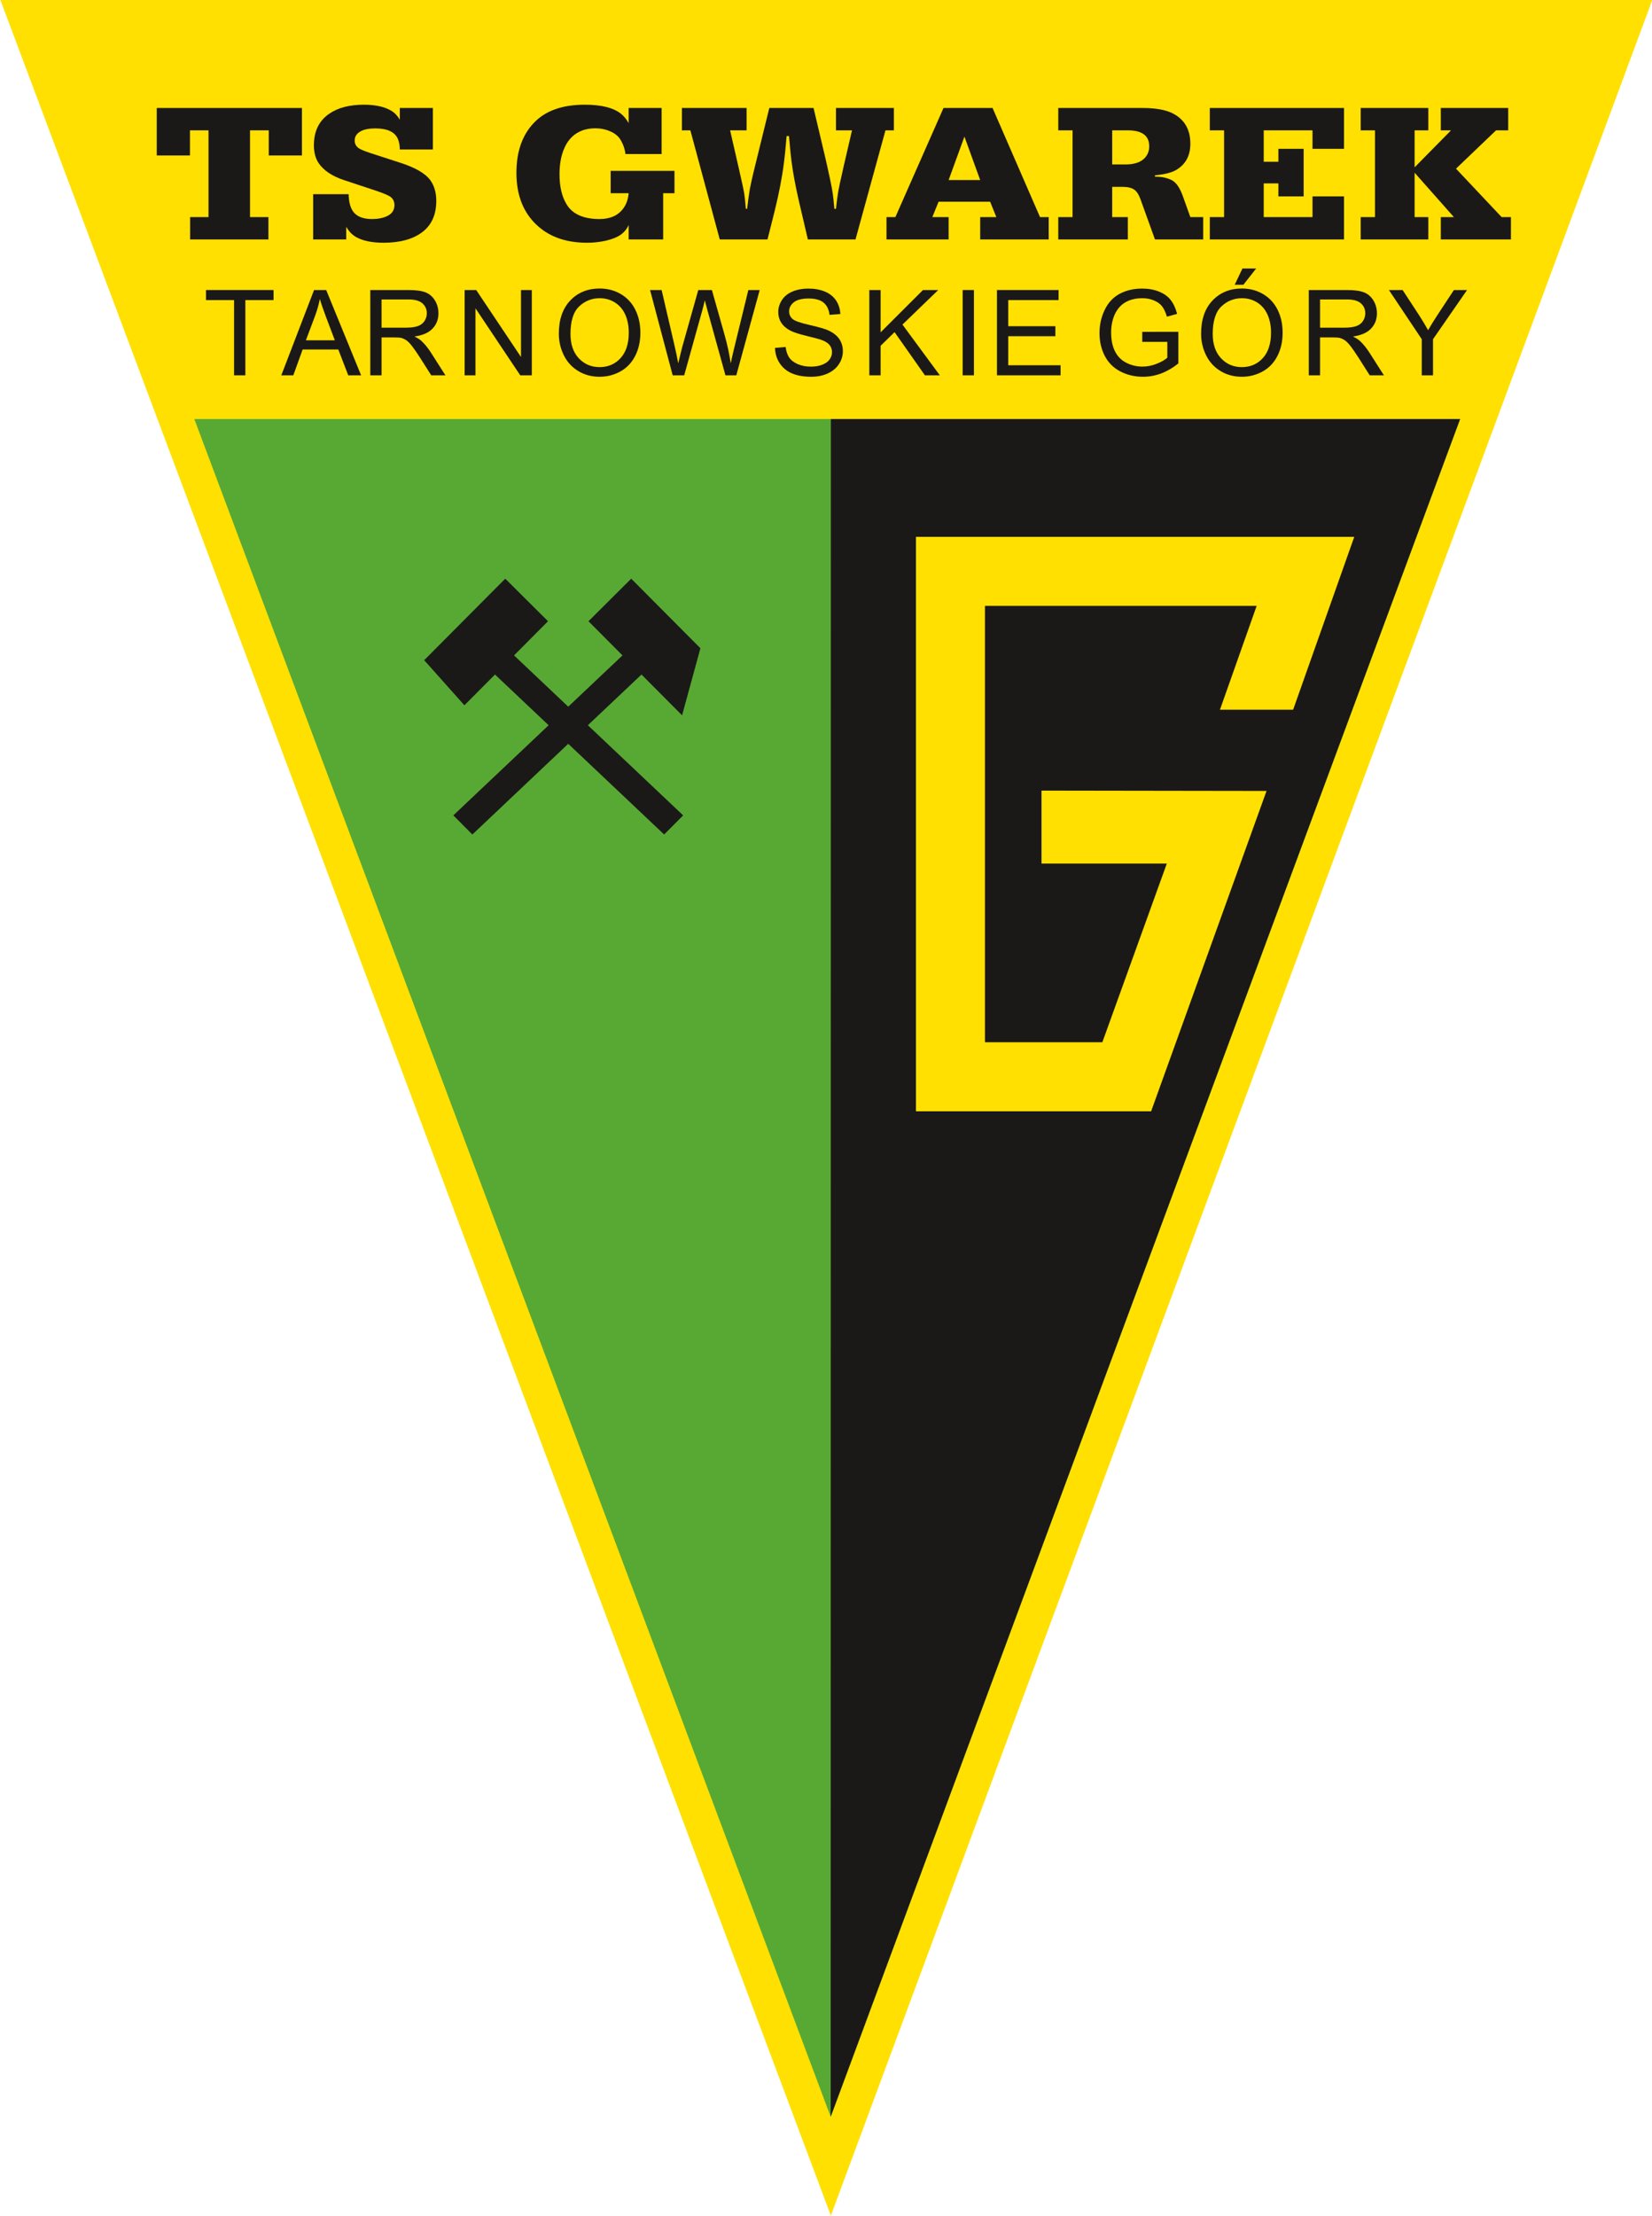 <?xml version="1.0" encoding="UTF-8"?>
<svg xmlns="http://www.w3.org/2000/svg" xmlns:xlink="http://www.w3.org/1999/xlink" width="422.9pt" height="567pt" viewBox="0 0 422.9 567" version="1.1">
<defs>
<clipPath id="clip1">
  <path d="M 0 0 L 422.898 0 L 422.898 567 L 0 567 Z M 0 0 "/>
</clipPath>
</defs>
<g id="surface1">
<g clip-path="url(#clip1)" clip-rule="nonzero">
<path style=" stroke:none;fill-rule:evenodd;fill:rgb(100%,87.889%,0%);fill-opacity:1;" d="M 0.094 -0.02 L 422.977 -0.02 L 212.695 566.91 Z M 0.094 -0.02 "/>
</g>
<path style=" stroke:none;fill-rule:evenodd;fill:rgb(34.521%,66.209%,20.384%);fill-opacity:1;" d="M 49.746 107.23 L 212.648 541.637 L 373.777 107.23 Z M 49.746 107.23 "/>
<path style=" stroke:none;fill-rule:evenodd;fill:rgb(10.594%,9.813%,9.424%);fill-opacity:1;" d="M 212.648 541.637 L 373.777 107.23 L 212.695 107.23 Z M 212.648 541.637 "/>
<path style=" stroke:none;fill-rule:evenodd;fill:rgb(10.594%,9.813%,9.424%);fill-opacity:1;" d="M 64.004 33.355 L 64.004 55.551 L 68.715 55.551 L 68.715 61.27 L 48.668 61.27 L 48.668 55.551 L 53.379 55.551 L 53.379 33.355 L 48.629 33.355 L 48.629 39.781 L 40.129 39.781 L 40.129 27.633 L 77.293 27.633 L 77.293 39.781 L 68.797 39.781 L 68.797 33.355 Z M 64.004 33.355 "/>
<path style=" stroke:none;fill-rule:evenodd;fill:rgb(10.594%,9.813%,9.424%);fill-opacity:1;" d="M 89.246 49.688 C 89.285 51.465 89.609 52.844 90.203 53.828 C 91.09 55.309 92.766 56.047 95.23 56.047 C 96.719 56.047 97.98 55.812 99.023 55.332 C 100.328 54.742 100.973 53.793 100.973 52.5 C 100.973 51.656 100.688 50.984 100.105 50.48 C 99.605 50.051 98.328 49.496 96.266 48.805 L 87.984 46.062 C 84.957 45.047 82.812 43.59 81.547 41.707 C 80.754 40.504 80.355 38.988 80.355 37.172 C 80.355 33.555 81.688 30.848 84.34 29.066 C 86.551 27.551 89.496 26.793 93.18 26.793 C 96.133 26.793 98.473 27.316 100.188 28.352 C 101.047 28.871 101.777 29.637 102.348 30.645 L 102.348 27.633 L 110.816 27.633 L 110.816 38.258 L 102.348 38.258 C 102.348 37.191 102.176 36.273 101.836 35.5 C 101.039 33.742 99.129 32.859 96.098 32.859 C 94.527 32.859 93.301 33.086 92.426 33.547 C 91.344 34.094 90.797 34.895 90.797 35.961 C 90.797 36.871 91.215 37.57 92.047 38.055 C 92.637 38.402 93.891 38.879 95.805 39.484 L 102.348 41.605 C 106.32 42.875 108.934 44.391 110.195 46.164 C 111.184 47.562 111.684 49.309 111.684 51.414 C 111.684 54.961 110.465 57.645 108.027 59.453 C 105.629 61.23 102.348 62.113 98.184 62.113 C 95.258 62.113 92.953 61.641 91.254 60.707 C 90.191 60.129 89.312 59.234 88.629 58.016 L 88.629 61.27 L 80.164 61.27 L 80.164 49.688 Z M 89.246 49.688 "/>
<path style=" stroke:none;fill-rule:evenodd;fill:rgb(10.594%,9.813%,9.424%);fill-opacity:1;" d="M 160.93 57.578 C 160.441 58.648 159.738 59.488 158.816 60.117 C 157.922 60.723 156.691 61.211 155.141 61.574 C 153.59 61.934 151.965 62.113 150.266 62.113 C 144.496 62.113 139.973 60.363 136.684 56.863 C 133.695 53.691 132.199 49.488 132.199 44.246 C 132.199 38.492 133.879 34.035 137.23 30.883 C 140.141 28.156 144.297 26.793 149.703 26.793 C 153.941 26.793 157.035 27.566 158.984 29.117 C 159.723 29.719 160.367 30.52 160.93 31.504 L 160.93 27.633 L 169.371 27.633 L 169.371 39.41 L 160.117 39.41 C 159.934 38.016 159.473 36.734 158.715 35.566 C 158.172 34.742 157.348 34.094 156.254 33.625 C 155.059 33.094 153.766 32.832 152.383 32.832 C 150.535 32.832 148.945 33.262 147.598 34.109 C 146.262 34.969 145.227 36.199 144.508 37.812 C 143.656 39.695 143.23 41.949 143.23 44.566 C 143.23 47.797 143.859 50.422 145.129 52.422 C 146.656 54.836 149.445 56.047 153.488 56.047 C 156.254 56.047 158.301 55.113 159.629 53.238 C 160.348 52.238 160.785 50.977 160.93 49.445 L 156.324 49.445 L 156.324 43.727 L 172.664 43.727 L 172.664 49.445 L 169.766 49.445 L 169.766 61.27 L 160.93 61.27 Z M 160.93 57.578 "/>
<path style=" stroke:none;fill-rule:evenodd;fill:rgb(10.594%,9.813%,9.424%);fill-opacity:1;" d="M 184.254 61.27 L 176.73 33.355 L 174.566 33.355 L 174.566 27.633 L 191.121 27.633 L 191.121 33.355 L 186.902 33.355 L 189.145 43.137 C 189.922 46.52 190.383 48.68 190.531 49.613 C 190.633 50.219 190.773 51.496 190.93 53.43 L 191.262 53.43 C 191.492 51.445 191.672 50.145 191.77 49.539 C 191.922 48.293 192.469 45.719 193.449 41.824 L 196.938 27.633 L 208.266 27.633 L 211.242 40.227 C 212.301 44.828 212.961 47.949 213.188 49.586 C 213.281 50.176 213.422 51.465 213.594 53.43 L 214.004 53.43 C 214.215 51.48 214.379 50.191 214.492 49.586 C 214.664 48.418 215.164 46.07 215.977 42.539 L 218.109 33.355 L 214.004 33.355 L 214.004 27.633 L 228.828 27.633 L 228.828 33.355 L 226.672 33.355 L 219.004 61.27 L 206.809 61.27 L 204.621 51.91 C 203.68 47.898 203.016 44.348 202.617 41.242 C 202.469 40.219 202.258 38.082 201.973 34.809 L 201.371 34.809 C 201.09 38.125 200.863 40.301 200.723 41.336 C 200.254 45.164 199.449 49.379 198.312 53.977 L 196.477 61.27 Z M 184.254 61.27 "/>
<path style=" stroke:none;fill-rule:evenodd;fill:rgb(10.594%,9.813%,9.424%);fill-opacity:1;" d="M 254.09 27.633 L 266.238 55.551 L 268.461 55.551 L 268.461 61.27 L 250.922 61.27 L 250.922 55.551 L 255.059 55.551 L 253.465 51.613 L 240.27 51.613 L 238.672 55.551 L 242.84 55.551 L 242.84 61.27 L 226.938 61.27 L 226.938 55.551 L 229.211 55.551 L 241.531 27.633 Z M 242.84 46.07 L 250.922 46.07 L 246.887 34.953 Z M 242.84 46.07 "/>
<path style=" stroke:none;fill-rule:evenodd;fill:rgb(10.594%,9.813%,9.424%);fill-opacity:1;" d="M 284.715 47.82 L 284.715 55.551 L 288.715 55.551 L 288.715 61.27 L 270.91 61.27 L 270.91 55.551 L 274.566 55.551 L 274.566 33.355 L 270.91 33.355 L 270.91 27.633 L 292.441 27.633 C 295.746 27.633 298.285 28.07 300.066 28.938 C 303.172 30.469 304.723 33.086 304.723 36.777 C 304.723 39.883 303.465 42.145 300.965 43.559 C 299.828 44.195 298.066 44.633 295.664 44.859 L 295.664 45.207 C 297.309 45.188 298.738 45.484 299.965 46.098 C 301.027 46.637 301.941 47.906 302.699 49.914 L 304.723 55.551 L 308.004 55.551 L 308.004 61.27 L 295.664 61.27 L 291.934 50.926 C 291.539 49.824 291.039 49.039 290.449 48.586 C 289.754 48.074 288.758 47.82 287.445 47.82 Z M 284.715 42.078 L 288.121 42.078 C 290.422 42.078 292.09 41.504 293.117 40.352 C 293.84 39.543 294.195 38.578 294.195 37.441 C 294.195 34.719 292.367 33.355 288.715 33.355 L 284.715 33.355 Z M 284.715 42.078 "/>
<path style=" stroke:none;fill-rule:evenodd;fill:rgb(10.594%,9.813%,9.424%);fill-opacity:1;" d="M 323.504 41.387 L 327.258 41.387 L 327.258 38.082 L 333.723 38.082 L 333.723 50.254 L 327.258 50.254 L 327.258 46.93 L 323.504 46.93 L 323.504 55.551 L 335.992 55.551 L 335.992 50.254 L 344.055 50.254 L 344.055 61.27 L 309.699 61.27 L 309.699 55.551 L 313.355 55.551 L 313.355 33.355 L 309.699 33.355 L 309.699 27.633 L 344.055 27.633 L 344.055 38.082 L 335.992 38.082 L 335.992 33.355 L 323.504 33.355 Z M 323.504 41.387 "/>
<path style=" stroke:none;fill-rule:evenodd;fill:rgb(10.594%,9.813%,9.424%);fill-opacity:1;" d="M 372.727 43.16 L 384.406 55.551 L 386.789 55.551 L 386.789 61.27 L 368.836 61.27 L 368.836 55.551 L 372.184 55.551 L 362.129 44.195 L 362.129 55.551 L 365.637 55.551 L 365.637 61.27 L 348.328 61.27 L 348.328 55.551 L 351.984 55.551 L 351.984 33.355 L 348.328 33.355 L 348.328 27.633 L 365.637 27.633 L 365.637 33.355 L 362.129 33.355 L 362.129 42.816 L 371.453 33.355 L 368.836 33.355 L 368.836 27.633 L 386.09 27.633 L 386.09 33.355 L 382.977 33.355 Z M 372.727 43.16 "/>
<path style=" stroke:none;fill-rule:evenodd;fill:rgb(10.594%,9.813%,9.424%);fill-opacity:1;" d="M 59.922 96.035 L 59.922 76.785 L 52.73 76.785 L 52.73 74.211 L 70.027 74.211 L 70.027 76.785 L 62.809 76.785 L 62.809 96.035 Z M 59.922 96.035 "/>
<path style=" stroke:none;fill-rule:evenodd;fill:rgb(10.594%,9.813%,9.424%);fill-opacity:1;" d="M 72.012 96.035 L 80.395 74.211 L 83.504 74.211 L 92.441 96.035 L 89.148 96.035 L 86.602 89.426 L 77.473 89.426 L 75.082 96.035 Z M 78.309 87.07 L 85.715 87.07 L 83.43 81.031 C 82.738 79.195 82.219 77.688 81.883 76.5 C 81.605 77.906 81.215 79.293 80.711 80.672 Z M 78.309 87.07 "/>
<path style=" stroke:none;fill-rule:evenodd;fill:rgb(10.594%,9.813%,9.424%);fill-opacity:1;" d="M 94.793 96.035 L 94.793 74.211 L 104.469 74.211 C 106.414 74.211 107.895 74.406 108.906 74.801 C 109.922 75.191 110.723 75.883 111.34 76.871 C 111.938 77.867 112.238 78.965 112.238 80.164 C 112.238 81.715 111.742 83.016 110.734 84.078 C 109.734 85.141 108.184 85.816 106.09 86.105 C 106.859 86.473 107.438 86.832 107.836 87.195 C 108.676 87.965 109.477 88.938 110.23 90.094 L 114.027 96.035 L 110.395 96.035 L 107.508 91.492 C 106.664 90.188 105.969 89.18 105.422 88.488 C 104.879 87.793 104.387 87.305 103.961 87.031 C 103.523 86.754 103.09 86.559 102.641 86.445 C 102.309 86.383 101.777 86.344 101.027 86.344 L 97.68 86.344 L 97.68 96.035 Z M 97.68 83.844 L 103.891 83.844 C 105.211 83.844 106.242 83.707 106.984 83.434 C 107.73 83.16 108.297 82.723 108.684 82.121 C 109.066 81.523 109.262 80.871 109.262 80.164 C 109.262 79.133 108.891 78.285 108.137 77.621 C 107.391 76.953 106.211 76.625 104.59 76.625 L 97.68 76.625 Z M 97.68 83.844 "/>
<path style=" stroke:none;fill-rule:evenodd;fill:rgb(10.594%,9.813%,9.424%);fill-opacity:1;" d="M 118.945 96.035 L 118.945 74.211 L 121.906 74.211 L 133.371 91.348 L 133.371 74.211 L 136.141 74.211 L 136.141 96.035 L 133.18 96.035 L 121.715 78.887 L 121.715 96.035 Z M 118.945 96.035 "/>
<path style=" stroke:none;fill-rule:evenodd;fill:rgb(10.594%,9.813%,9.424%);fill-opacity:1;" d="M 143.059 85.406 C 143.059 81.781 144.031 78.945 145.977 76.898 C 147.922 74.852 150.434 73.824 153.512 73.824 C 155.523 73.824 157.344 74.305 158.965 75.266 C 160.578 76.23 161.812 77.574 162.66 79.297 C 163.508 81.016 163.93 82.969 163.93 85.152 C 163.93 87.367 163.488 89.348 162.594 91.09 C 161.699 92.84 160.434 94.16 158.797 95.059 C 157.156 95.961 155.395 96.406 153.496 96.406 C 151.441 96.406 149.605 95.914 147.988 94.918 C 146.367 93.926 145.145 92.57 144.309 90.852 C 143.477 89.141 143.059 87.32 143.059 85.406 Z M 146.039 85.449 C 146.039 88.082 146.746 90.152 148.156 91.664 C 149.574 93.18 151.348 93.938 153.484 93.938 C 155.656 93.938 157.445 93.176 158.848 91.645 C 160.254 90.117 160.961 87.945 160.961 85.137 C 160.961 83.363 160.652 81.812 160.055 80.484 C 159.453 79.16 158.574 78.133 157.422 77.402 C 156.262 76.676 154.965 76.309 153.527 76.309 C 151.48 76.309 149.723 77.012 148.246 78.418 C 146.773 79.82 146.039 82.168 146.039 85.449 Z M 146.039 85.449 "/>
<path style=" stroke:none;fill-rule:evenodd;fill:rgb(10.594%,9.813%,9.424%);fill-opacity:1;" d="M 172.203 96.035 L 166.41 74.211 L 169.371 74.211 L 172.695 88.516 C 173.051 90.016 173.355 91.504 173.617 92.98 C 174.176 90.648 174.504 89.309 174.602 88.949 L 178.754 74.211 L 182.238 74.211 L 185.367 85.258 C 186.148 87.996 186.715 90.574 187.062 92.98 C 187.34 91.605 187.703 90.02 188.148 88.234 L 191.57 74.211 L 194.477 74.211 L 188.488 96.035 L 185.711 96.035 L 181.105 79.41 C 180.719 78.016 180.492 77.164 180.422 76.848 C 180.191 77.848 179.977 78.703 179.781 79.41 L 175.152 96.035 Z M 172.203 96.035 "/>
<path style=" stroke:none;fill-rule:evenodd;fill:rgb(10.594%,9.813%,9.424%);fill-opacity:1;" d="M 198.398 89.023 L 201.121 88.785 C 201.254 89.875 201.547 90.77 202.02 91.473 C 202.492 92.172 203.227 92.738 204.219 93.172 C 205.211 93.602 206.324 93.816 207.566 93.816 C 208.672 93.816 209.637 93.652 210.48 93.328 C 211.328 92.996 211.961 92.551 212.367 91.98 C 212.777 91.406 212.988 90.785 212.988 90.109 C 212.988 89.426 212.789 88.832 212.387 88.316 C 211.992 87.805 211.34 87.375 210.426 87.031 C 209.84 86.805 208.547 86.445 206.539 85.965 C 204.535 85.48 203.129 85.027 202.324 84.602 C 201.285 84.059 200.508 83.379 199.992 82.57 C 199.484 81.762 199.23 80.855 199.23 79.852 C 199.23 78.754 199.547 77.723 200.172 76.766 C 200.797 75.805 201.711 75.078 202.906 74.582 C 204.109 74.086 205.441 73.84 206.91 73.84 C 208.531 73.84 209.953 74.098 211.195 74.621 C 212.43 75.141 213.379 75.906 214.047 76.918 C 214.703 77.93 215.066 79.078 215.117 80.359 L 212.348 80.566 C 212.195 79.191 211.691 78.145 210.836 77.441 C 209.973 76.734 208.715 76.383 207.031 76.383 C 205.285 76.383 204.012 76.703 203.215 77.344 C 202.414 77.984 202.012 78.758 202.012 79.656 C 202.012 80.445 202.297 81.09 202.859 81.594 C 203.422 82.102 204.867 82.621 207.215 83.148 C 209.562 83.684 211.176 84.145 212.047 84.543 C 213.316 85.129 214.258 85.871 214.863 86.766 C 215.469 87.668 215.77 88.703 215.77 89.871 C 215.77 91.035 215.438 92.129 214.77 93.156 C 214.105 94.18 213.152 94.98 211.906 95.555 C 210.66 96.121 209.258 96.406 207.703 96.406 C 205.727 96.406 204.07 96.121 202.738 95.543 C 201.402 94.969 200.355 94.105 199.594 92.945 C 198.84 91.793 198.434 90.48 198.398 89.023 Z M 198.398 89.023 "/>
<path style=" stroke:none;fill-rule:evenodd;fill:rgb(10.594%,9.813%,9.424%);fill-opacity:1;" d="M 222.539 96.035 L 222.539 74.211 L 225.43 74.211 L 225.43 85.035 L 236.27 74.211 L 240.18 74.211 L 231.023 83.051 L 240.586 96.035 L 236.773 96.035 L 229.004 84.988 L 225.43 88.473 L 225.43 96.035 Z M 222.539 96.035 "/>
<path style=" stroke:none;fill-rule:evenodd;fill:rgb(10.594%,9.813%,9.424%);fill-opacity:1;" d="M 246.434 96.035 L 249.32 96.035 L 249.32 74.211 L 246.434 74.211 Z M 246.434 96.035 "/>
<path style=" stroke:none;fill-rule:evenodd;fill:rgb(10.594%,9.813%,9.424%);fill-opacity:1;" d="M 255.215 96.035 L 255.215 74.211 L 270.988 74.211 L 270.988 76.785 L 258.098 76.785 L 258.098 83.469 L 270.172 83.469 L 270.172 86.031 L 258.098 86.031 L 258.098 93.461 L 271.496 93.461 L 271.496 96.035 Z M 255.215 96.035 "/>
<path style=" stroke:none;fill-rule:evenodd;fill:rgb(10.594%,9.813%,9.424%);fill-opacity:1;" d="M 292.41 87.473 L 292.41 84.918 L 301.652 84.902 L 301.652 92.996 C 300.234 94.129 298.773 94.98 297.262 95.555 C 295.754 96.121 294.203 96.406 292.617 96.406 C 290.473 96.406 288.523 95.949 286.773 95.031 C 285.02 94.117 283.699 92.785 282.805 91.051 C 281.91 89.312 281.465 87.371 281.465 85.227 C 281.465 83.102 281.91 81.121 282.801 79.281 C 283.684 77.438 284.965 76.07 286.633 75.176 C 288.297 74.285 290.219 73.84 292.395 73.84 C 293.969 73.84 295.398 74.094 296.672 74.605 C 297.949 75.113 298.949 75.824 299.672 76.742 C 300.398 77.656 300.945 78.844 301.328 80.312 L 298.723 81.031 C 298.391 79.918 297.984 79.043 297.504 78.406 C 297.016 77.773 296.316 77.266 295.414 76.883 C 294.516 76.5 293.508 76.309 292.41 76.309 C 291.09 76.309 289.945 76.512 288.984 76.914 C 288.02 77.316 287.246 77.844 286.652 78.5 C 286.062 79.156 285.605 79.871 285.273 80.66 C 284.723 82.004 284.441 83.469 284.441 85.051 C 284.441 86.996 284.777 88.621 285.449 89.934 C 286.117 91.246 287.094 92.215 288.379 92.852 C 289.656 93.484 291.012 93.805 292.449 93.805 C 293.711 93.805 294.926 93.562 296.113 93.078 C 297.309 92.602 298.211 92.086 298.824 91.539 L 298.824 87.473 Z M 292.41 87.473 "/>
<path style=" stroke:none;fill-rule:evenodd;fill:rgb(10.594%,9.813%,9.424%);fill-opacity:1;" d="M 307.473 85.406 C 307.473 81.781 308.441 78.945 310.391 76.898 C 312.34 74.852 314.848 73.824 317.926 73.824 C 319.938 73.824 321.758 74.305 323.371 75.266 C 324.988 76.23 326.223 77.574 327.074 79.297 C 327.922 81.016 328.344 82.969 328.344 85.152 C 328.344 87.367 327.902 89.348 327.008 91.09 C 326.113 92.84 324.848 94.16 323.215 95.059 C 321.57 95.961 319.805 96.406 317.91 96.406 C 315.852 96.406 314.016 95.914 312.402 94.918 C 310.781 93.926 309.555 92.57 308.723 90.852 C 307.891 89.141 307.473 87.32 307.473 85.406 Z M 310.449 85.449 C 310.449 88.082 311.156 90.152 312.57 91.664 C 313.988 93.18 315.762 93.938 317.895 93.938 C 320.07 93.938 321.859 93.176 323.262 91.645 C 324.664 90.117 325.371 87.945 325.371 85.137 C 325.371 83.363 325.066 81.812 324.465 80.484 C 323.867 79.16 322.988 78.133 321.836 77.402 C 320.676 76.676 319.379 76.309 317.941 76.309 C 315.895 76.309 314.133 77.012 312.66 78.418 C 311.188 79.82 310.449 82.168 310.449 85.449 Z M 316.074 72.867 L 318.059 68.699 L 321.57 68.699 L 318.297 72.867 Z M 316.074 72.867 "/>
<path style=" stroke:none;fill-rule:evenodd;fill:rgb(10.594%,9.813%,9.424%);fill-opacity:1;" d="M 335.039 96.035 L 335.039 74.211 L 344.715 74.211 C 346.66 74.211 348.137 74.406 349.148 74.801 C 350.16 75.191 350.969 75.883 351.578 76.871 C 352.184 77.867 352.484 78.965 352.484 80.164 C 352.484 81.715 351.984 83.016 350.98 84.078 C 349.977 85.141 348.43 85.816 346.34 86.105 C 347.102 86.473 347.68 86.832 348.078 87.195 C 348.922 87.965 349.719 88.938 350.477 90.094 L 354.273 96.035 L 350.637 96.035 L 347.754 91.492 C 346.906 90.188 346.215 89.18 345.664 88.488 C 345.121 87.793 344.633 87.305 344.199 87.031 C 343.77 86.754 343.336 86.559 342.883 86.445 C 342.555 86.383 342.02 86.344 341.273 86.344 L 337.922 86.344 L 337.922 96.035 Z M 337.922 83.844 L 344.133 83.844 C 345.449 83.844 346.488 83.707 347.227 83.434 C 347.977 83.16 348.539 82.723 348.926 82.121 C 349.312 81.523 349.504 80.871 349.504 80.164 C 349.504 79.133 349.133 78.285 348.383 77.621 C 347.637 76.953 346.449 76.625 344.828 76.625 L 337.922 76.625 Z M 337.922 83.844 "/>
<path style=" stroke:none;fill-rule:evenodd;fill:rgb(10.594%,9.813%,9.424%);fill-opacity:1;" d="M 363.961 96.035 L 363.961 86.793 L 355.547 74.211 L 359.059 74.211 L 363.363 80.789 C 364.156 82.02 364.891 83.25 365.578 84.484 C 366.234 83.34 367.027 82.055 367.965 80.629 L 372.188 74.211 L 375.555 74.211 L 366.844 86.793 L 366.844 96.035 Z M 363.961 96.035 "/>
<path style=" stroke:none;fill-rule:evenodd;fill:rgb(100%,87.889%,0%);fill-opacity:1;" d="M 234.48 137.367 L 346.68 137.367 L 331.031 181.602 L 312.297 181.602 L 321.695 155.031 L 252.141 155.031 L 252.141 266.691 L 282.191 266.691 L 298.695 220.969 L 266.621 220.969 L 266.621 202.301 L 324.223 202.387 L 294.68 284.355 L 234.48 284.355 Z M 234.48 137.367 "/>
<path style=" stroke:none;fill-rule:evenodd;fill:rgb(10.594%,9.813%,9.424%);fill-opacity:1;" d="M 161.59 148.07 L 179.301 165.871 L 174.609 183.039 L 164.219 172.598 L 150.492 185.574 L 174.887 208.637 L 170.016 213.531 L 145.465 190.324 L 120.922 213.531 L 116.047 208.637 L 140.441 185.574 L 126.715 172.598 L 118.883 180.469 L 108.586 168.926 L 129.344 148.07 L 140.289 158.961 L 131.59 167.703 L 145.465 180.824 L 159.348 167.703 L 150.645 158.961 Z M 161.59 148.07 "/>
</g>
</svg>
